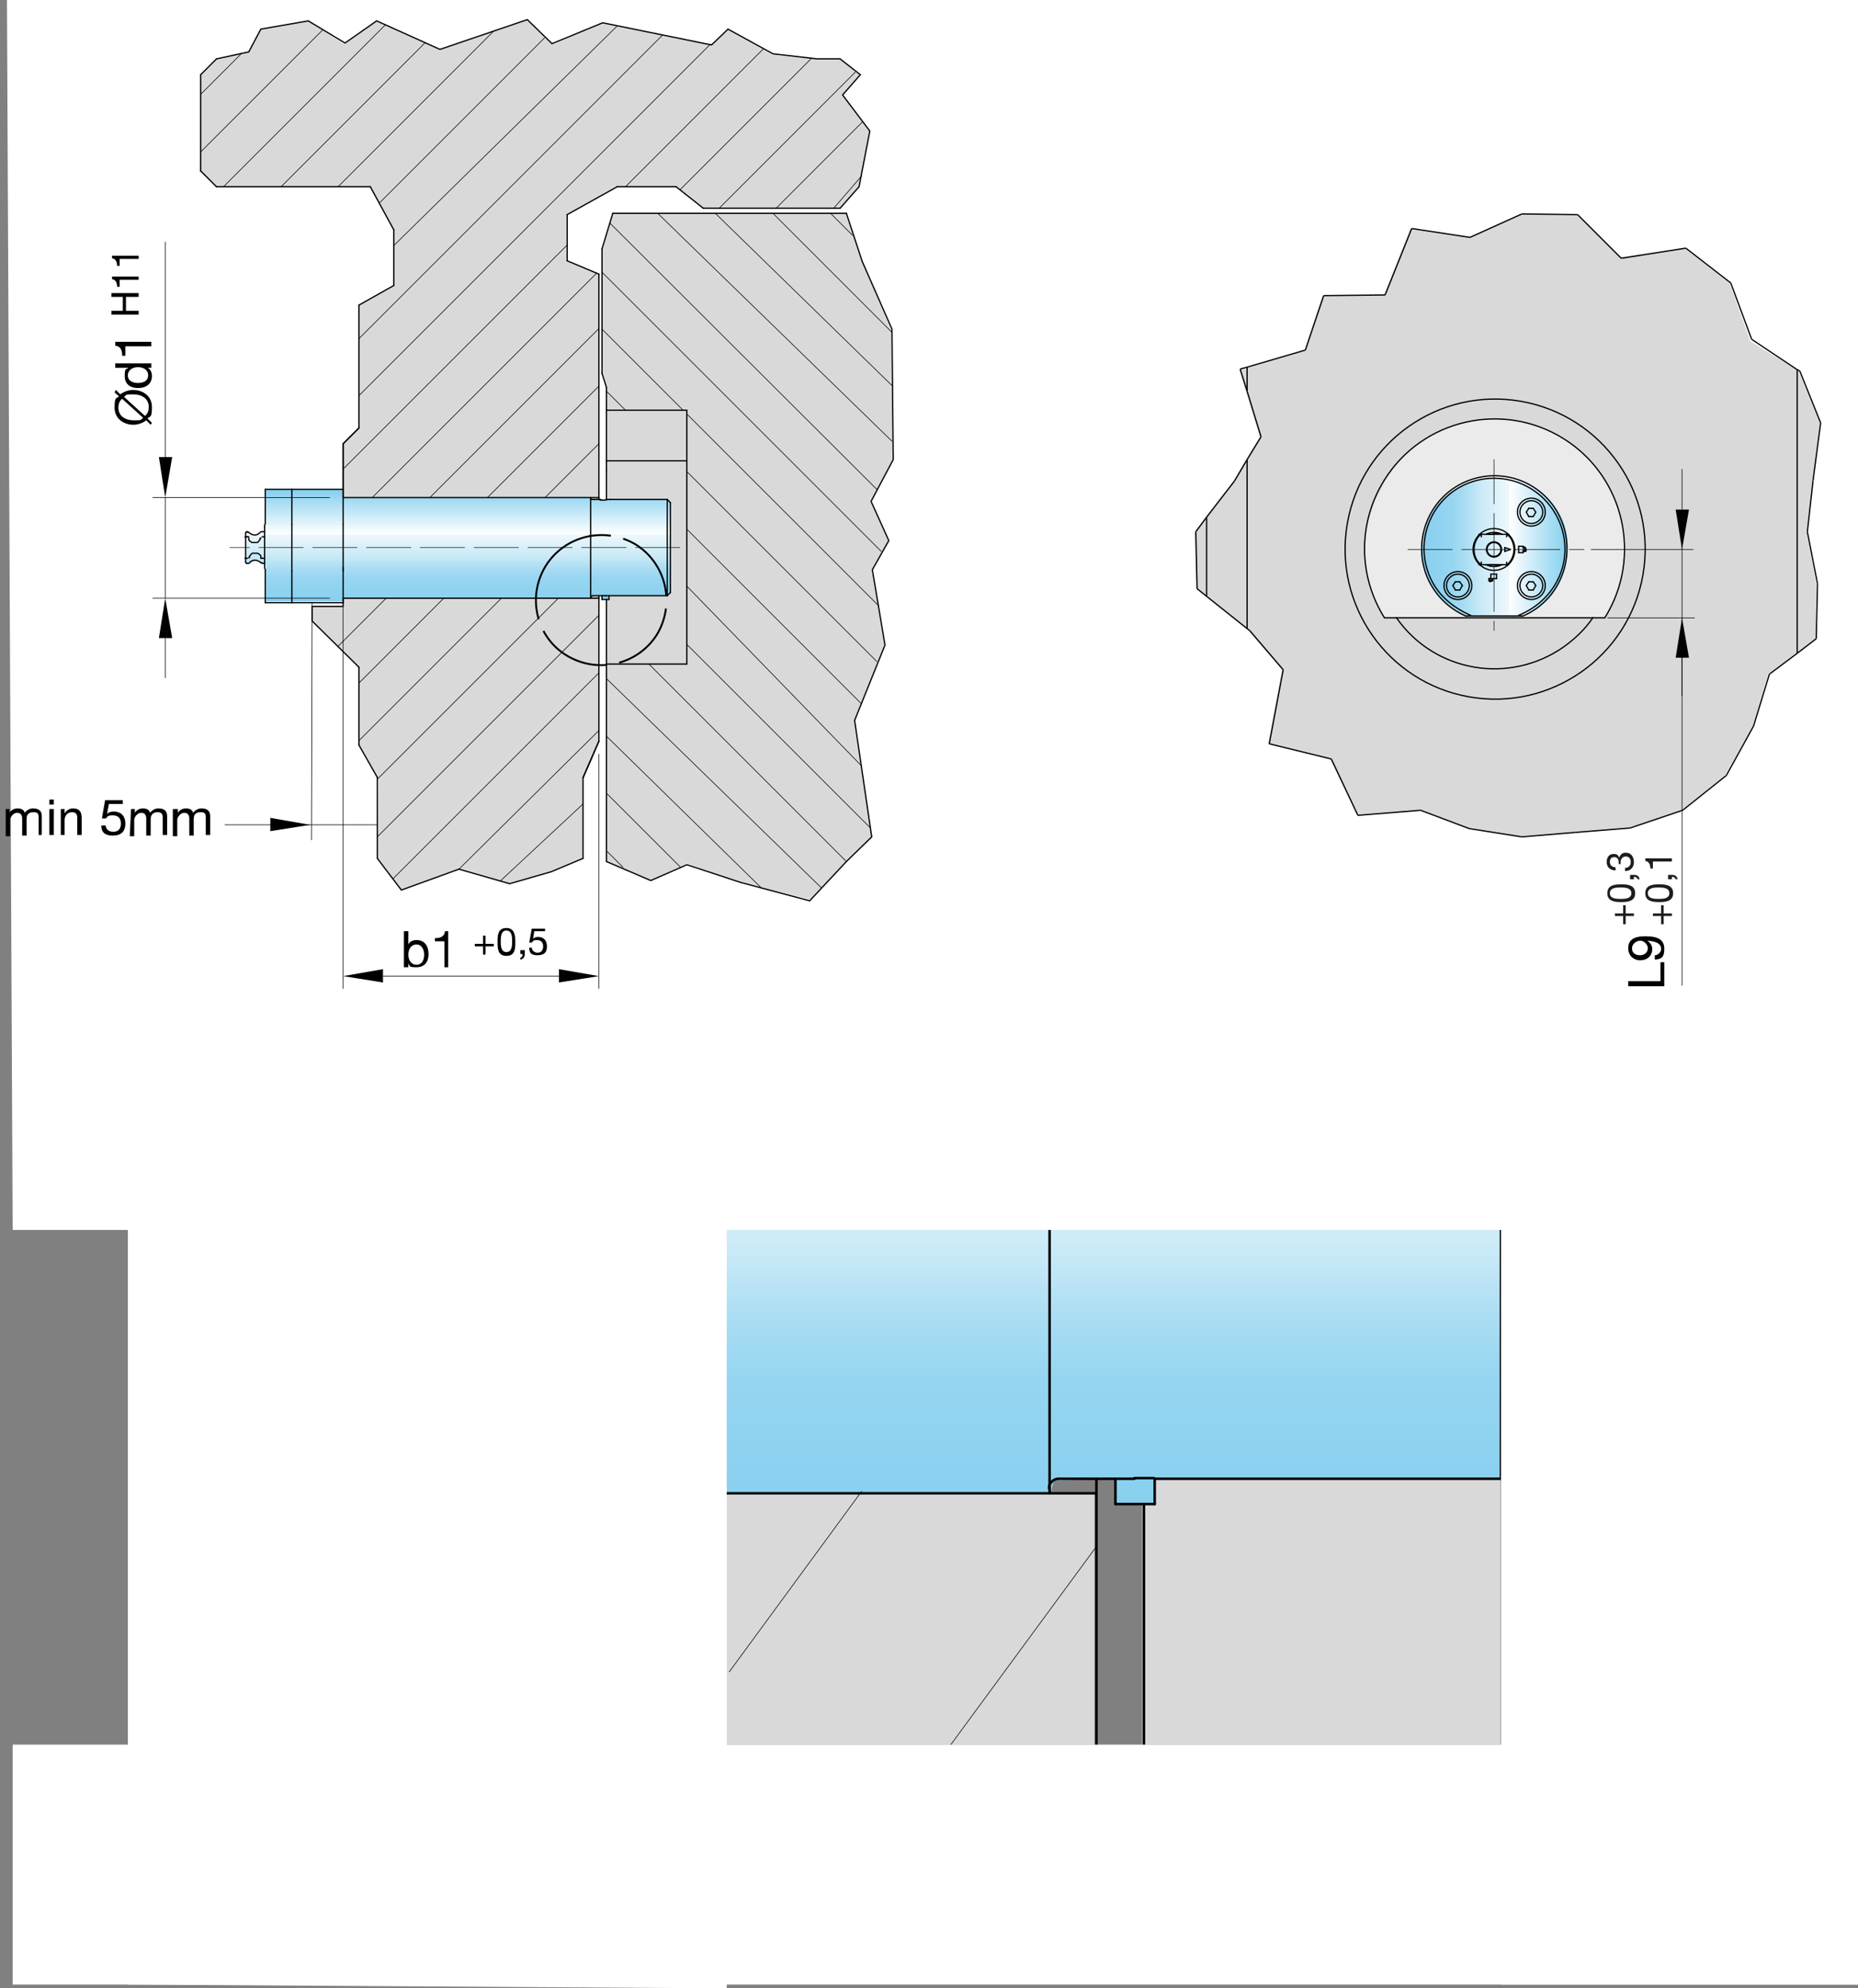 <?xml version="1.0" encoding="UTF-8"?>
<svg id="Ebene_1" data-name="Ebene 1" xmlns="http://www.w3.org/2000/svg" version="1.1" xmlns:xlink="http://www.w3.org/1999/xlink" viewBox="0 0 293.5 314.1">
  <rect x="0" y="0" width="293.5" height="314.1" fill="#808080" stroke="none"/>
  <defs>
    <style>
      .cls-1 {
        stroke-dasharray: 0 0 0 0 0 0 0 0 0 0 12 2;
        stroke-miterlimit: 3.9;
        stroke-width: .3px;
      }

      .cls-1, .cls-2, .cls-3, .cls-4, .cls-5, .cls-6, .cls-7, .cls-8, .cls-9 {
        fill: none;
      }

      .cls-1, .cls-2, .cls-4, .cls-5, .cls-6, .cls-7, .cls-8, .cls-9 {
        stroke: #000;
      }

      .cls-10 {
        fill: url(#Unbenannter_Verlauf-3);
      }

      .cls-10, .cls-11, .cls-12, .cls-13, .cls-14, .cls-15, .cls-16, .cls-17, .cls-18, .cls-19 {
        stroke-width: 0px;
      }

      .cls-11 {
        fill: #000;
      }

      .cls-2, .cls-4, .cls-9 {
        stroke-width: .2px;
      }

      .cls-2, .cls-7 {
        stroke-miterlimit: 10;
      }

      .cls-3 {
        stroke: #121212;
        stroke-dasharray: 0 0 0 0 0 0 0 0 0 0 7 1.5;
      }

      .cls-3, .cls-4, .cls-5, .cls-8 {
        stroke-linecap: round;
      }

      .cls-3, .cls-5 {
        stroke-linejoin: round;
      }

      .cls-3, .cls-5, .cls-6 {
        stroke-width: .1px;
      }

      .cls-4, .cls-6, .cls-8, .cls-9 {
        stroke-miterlimit: 3.9;
      }

      .cls-12 {
        fill: url(#Unbenannter_Verlauf_2);
      }

      .cls-13 {
        fill: #d9d9d9;
      }

      .cls-14 {
        fill: #ebebeb;
      }

      .cls-15 {
        fill: url(#Unbenannter_Verlauf);
      }

      .cls-16 {
        fill: #1d1d1b;
      }

      .cls-17 {
        fill: url(#Unbenannter_Verlauf_3);
      }

      .cls-7 {
        stroke-width: .1px;
      }

      .cls-8 {
        stroke-width: .4px;
      }

      .cls-18 {
        fill: #fff;
      }

      .cls-19 {
        fill: url(#Unbenannter_Verlauf-2);
      }
    </style>
    <linearGradient id="Unbenannter_Verlauf" data-name="Unbenannter Verlauf" x1="-148.8" y1="702.9" x2="-148.8" y2="702.9" gradientTransform="translate(0 -527.9)" gradientUnits="userSpaceOnUse">
      <stop offset="0" stop-color="#84cfef"/>
      <stop offset="0" stop-color="#88d0ef"/>
      <stop offset=".2" stop-color="#95d5f1"/>
      <stop offset=".3" stop-color="#aaddf3"/>
      <stop offset=".4" stop-color="#c8e9f7"/>
      <stop offset=".6" stop-color="#eef8fc"/>
      <stop offset=".6" stop-color="#fff"/>
      <stop offset="1" stop-color="#84cfef"/>
    </linearGradient>
    <linearGradient id="Unbenannter_Verlauf-2" data-name="Unbenannter Verlauf" x1="-154.9" y1="701.2" x2="-154.9" y2="701.2" xlink:href="#Unbenannter_Verlauf"/>
    <linearGradient id="Unbenannter_Verlauf-3" data-name="Unbenannter Verlauf" x1="129.9" y1="765.5" x2="129.9" y2="667.3" xlink:href="#Unbenannter_Verlauf"/>
    <linearGradient id="Unbenannter_Verlauf_2" data-name="Unbenannter Verlauf 2" x1="72.4" y1="623" x2="72.4" y2="605.2" gradientTransform="translate(0 -527.9)" gradientUnits="userSpaceOnUse">
      <stop offset="0" stop-color="#84cfef"/>
      <stop offset="0" stop-color="#88d0ef"/>
      <stop offset=".2" stop-color="#95d5f1"/>
      <stop offset=".3" stop-color="#aaddf3"/>
      <stop offset=".4" stop-color="#c8e9f7"/>
      <stop offset=".6" stop-color="#eef8fc"/>
      <stop offset=".6" stop-color="#fff"/>
      <stop offset="1" stop-color="#84cfef"/>
    </linearGradient>
    <linearGradient id="Unbenannter_Verlauf_3" data-name="Unbenannter Verlauf 3" x1="386.7" y1="459.6" x2="386.7" y2="436.6" gradientTransform="translate(684.2 -300.4) rotate(90)" gradientUnits="userSpaceOnUse">
      <stop offset="0" stop-color="#84cfef"/>
      <stop offset="0" stop-color="#88d0ef"/>
      <stop offset=".2" stop-color="#95d5f1"/>
      <stop offset=".3" stop-color="#aaddf3"/>
      <stop offset=".4" stop-color="#c8e9f7"/>
      <stop offset=".6" stop-color="#eef8fc"/>
      <stop offset=".6" stop-color="#fff"/>
      <stop offset="1" stop-color="#84cfef"/>
    </linearGradient>
  </defs>
  <rect class="cls-13" x="101.8" y="236" width="71.1" height="39.6"/>
  <rect class="cls-13" x="180.4" y="233.5" width="56.6" height="42.1"/>
  <g id="a">
    <path class="cls-15" d="M-148.8,175"/>
    <path class="cls-19" d="M-154.9,173.3"/>
    <path class="cls-10" d="M19.3,140.3l145.1-.9,2.9,2.5,69.8.2,3.5,3.4v85.1l-3.4,3h-54.9l.2,4h-6.2v-4.1c-.1,0-9.8.4-9.8.4l-.6,2h-51.1"/>
    <g id="d">
      <line class="cls-8" x1="254.9" y1="299" x2="180.7" y2="299"/>
    </g>
    <g id="f">
      <line class="cls-8" x1="180.7" y1="299" x2="180.7" y2="237.6"/>
    </g>
    <g id="h">
      <line class="cls-8" x1="173.2" y1="304.4" x2="173.2" y2="235.9"/>
    </g>
    <g id="i">
      <line class="cls-8" x1="173.2" y1="235.9" x2="52.6" y2="235.9"/>
    </g>
    <g id="j">
      <line class="cls-8" x1="173.2" y1="139.6" x2="173.2" y2="141.9"/>
    </g>
    <g id="k">
      <line class="cls-8" x1="173.2" y1="233.6" x2="173.2" y2="235.9"/>
    </g>
    <g id="l">
      <line class="cls-8" x1="165.8" y1="235.9" x2="165.8" y2="139.6"/>
    </g>
    <g id="m">
      <line class="cls-8" x1="167.2" y1="141.9" x2="174.9" y2="141.9"/>
    </g>
    <g id="n">
      <line class="cls-8" x1="183.8" y1="141.9" x2="237.1" y2="141.9"/>
    </g>
    <g id="o">
      <line class="cls-8" x1="167.2" y1="233.6" x2="176.1" y2="233.6"/>
    </g>
    <g id="p">
      <line class="cls-8" x1="182.4" y1="233.6" x2="237.1" y2="233.6"/>
    </g>
    <g id="q">
      <line class="cls-8" x1="237.1" y1="233.6" x2="237.1" y2="141.9"/>
    </g>
    <g id="r">
      <line class="cls-8" x1="239.9" y1="144.9" x2="239.9" y2="230.6"/>
    </g>
    <g id="s">
      <line class="cls-8" x1="239.9" y1="230.6" x2="237.1" y2="233.6"/>
    </g>
    <g id="t">
      <line class="cls-8" x1="239.9" y1="144.9" x2="237.1" y2="141.9"/>
    </g>
    <g id="u">
      <path class="cls-8" d="M179.2,142.1h-1.7c-.5,0-1.1-.1-1.4-.1s-.7-.1-1-.1h-.3"/>
    </g>
    <g id="v">
      <path class="cls-8" d="M183.8,141.9h-.3c-.2,0-.6.1-1,.1s-.9.1-1.4.1h-1.7"/>
    </g>
    <g id="w">
      <path class="cls-8" d="M179.2,233.5h3.1"/>
    </g>
    <g id="x">
      <path class="cls-8" d="M176.1,233.6h3.1"/>
    </g>
    <g id="y">
      <path class="cls-8" d="M167.2,233.6c-.8,0-1.5.7-1.5,1.5"/>
    </g>
    <g id="z">
      <path class="cls-8" d="M165.8,140.4c0,.8.7,1.5,1.5,1.5"/>
    </g>
    <g id="aa">
      <line class="cls-8" x1="176.2" y1="237.6" x2="182.4" y2="237.6"/>
    </g>
    <g id="ab">
      <line class="cls-8" x1="182.4" y1="233.6" x2="182.4" y2="237.6"/>
    </g>
    <g id="ac">
      <line class="cls-8" x1="176.2" y1="233.6" x2="176.2" y2="237.6"/>
    </g>
    <g id="ad">
      <path class="cls-5" d="M147.7,279l25.5-34.7"/>
    </g>
    <polygon class="cls-18" points="1.1 0 294.6 0 294.6 194.3 2 194.3 1.1 0"/>
    <rect class="cls-18" x="2" y="275.6" width="292.4" height="37.9"/>
    <rect class="cls-18" x="237.1" y="47.4" width="57.2" height="266.1"/>
    <polygon class="cls-18" points="20.2 91.6 114.8 91.6 114.8 314.1 20.2 313.5 20.2 91.6"/>
    <line class="cls-5" x1="115.2" y1="264.1" x2="136.1" y2="235.6"/>
  </g>
  <g id="af">
    <polygon class="cls-13" points="287.5 66.8 285.4 84 286.9 92.2 286.8 100.9 279.3 106.5 276.9 114.7 272.5 122.5 265.6 128 257.3 130.8 240.2 132.2 232 130.9 224.6 128 214.4 128.8 210.1 119.9 200.3 117.5 202.5 105.8 196.9 99.3 189 93 188.7 84 194.8 76 199 69 195.8 58.5 206.1 55.3 208.9 46.7 218.6 46.6 222.8 36.1 232 37.5 240.2 33.8 249.1 33.9 255.9 40.6 266.1 39.2 273.2 44.7 276.5 53.9 284.1 58.6 287.5 66.8"/>
    <path class="cls-14" d="M253.5,97.6h-34.8s-3.1-4.3-3.1-11,5.5-20.4,20.5-20.4,20.9,13.6,20.7,20.8c-.4,6.5-3.3,10.6-3.3,10.6h0Z"/>
    <polygon class="cls-13" points="59.6 135.6 63.4 140.6 72.5 137.3 80.5 139.6 87.4 137.6 92.1 135.6 92.1 122.8 94.6 117.1 94.6 43.3 89.6 41.2 89.6 33.9 97.5 29.5 106.8 29.5 111.1 32.9 132.7 32.9 135.7 29.5 137.4 20.7 133.1 15 135.7 11.8 132.7 9.3 128.9 9.3 121.9 8.6 115 4.6 112.4 7.1 95.2 3.6 87.4 7 83.2 3.1 69.5 7.8 59.5 3.4 54.4 7 48.7 3.3 41.2 4.6 39.2 8.2 34.2 9.3 31.7 11.8 31.5 27 34.2 29.6 58.4 29.5 62.2 36.5 62.2 45.1 56.7 48.2 56.7 67.6 54.2 70.1 54.2 95.8 49.3 95.8 49.3 98.1 56.7 105.4 56.7 117.6 59.8 123.1 59.6 135.6"/>
    <polygon class="cls-13" points="95.8 136.1 102.8 139.1 108.5 136.4 116.3 139.2 128 142.1 133.7 136.1 137.8 132.3 135 113.9 139.8 101.9 137.8 90 140.4 85.4 137.6 79.2 141.1 72.6 140.8 52.2 136.3 41.5 133.7 33.7 96.8 33.7 95.1 39.3 95.1 59 95.8 61.3 95.9 78.9 95.8 136.1"/>
    <path class="cls-12" d="M41.9,77.3h12.2v1.4l38.9-.2.5.4h11.9l.6.6v14.1l-.6.5h-9.3v.6h-1.1v-.7h-1.6v.4h-39.2v.6h-12.2c0,0,0-4.8,0-4.8v-.4c0,0,0-.7,0-.7h-.5c0-.1-.9-.6-1-.6s-1.1.6-1.1.6h-.5c0,0,0-4.9,0-4.9l.4-.2.7.5h.9c0,0,.7-.4.7-.4h.4v-1.3c0,0,0-5.5,0-5.5h0Z"/>
    <path class="cls-17" d="M240.6,97.3h-9.1s-7.3-3-6.8-11.1,7.4-10.7,11.5-10.9,12,3.4,11.4,11.8c-.6,8.5-6.9,10.2-7,10.2h0Z"/>
  </g>
  <g id="ai">
    <g id="aj">
      <line class="cls-4" x1="96.8" y1="33.7" x2="95.1" y2="39.3"/>
    </g>
    <g id="ak">
      <line class="cls-4" x1="95.1" y1="39.3" x2="95.1" y2="59"/>
    </g>
    <g id="al">
      <line class="cls-4" x1="95.1" y1="59" x2="95.8" y2="61.2"/>
    </g>
    <g id="am">
      <line class="cls-4" x1="95.8" y1="61.2" x2="95.8" y2="64.8"/>
    </g>
    <g id="an">
      <line class="cls-4" x1="95.8" y1="64.8" x2="108.5" y2="64.8"/>
    </g>
    <g id="ao">
      <line class="cls-4" x1="108.5" y1="64.8" x2="108.5" y2="104.9"/>
    </g>
    <g id="ap">
      <line class="cls-4" x1="108.5" y1="104.9" x2="95.8" y2="104.9"/>
    </g>
    <g id="aq">
      <line class="cls-4" x1="95.8" y1="104.9" x2="95.8" y2="136.1"/>
    </g>
    <g id="ar">
      <polyline class="cls-4" points="95.8 136.1 102.8 139.1 108.5 136.6 117 139.4 127.9 142.3 133.7 136.1"/>
    </g>
    <g id="as">
      <polyline class="cls-4" points="133.7 136.1 137.7 132.2 135 113.8 139.8 101.9 137.8 90 140.4 85.4 137.6 79.2 141.1 72.6 140.9 52 136.2 41.3 133.7 33.7"/>
    </g>
    <g id="at">
      <line class="cls-4" x1="133.7" y1="33.7" x2="96.8" y2="33.7"/>
    </g>
    <g id="au">
      <line class="cls-4" x1="95.8" y1="104.9" x2="95.8" y2="94.7"/>
    </g>
    <g id="av">
      <line class="cls-4" x1="95.8" y1="72.8" x2="95.8" y2="64.8"/>
    </g>
    <g id="aw">
      <line class="cls-4" x1="95.8" y1="72.8" x2="108.5" y2="72.8"/>
    </g>
    <g id="ax">
      <line class="cls-4" x1="95.8" y1="72.8" x2="95.8" y2="73"/>
    </g>
    <g id="ay">
      <line class="cls-4" x1="95.8" y1="74.3" x2="95.8" y2="73"/>
    </g>
    <g id="az">
      <line class="cls-4" x1="95.8" y1="79" x2="95.8" y2="74.3"/>
    </g>
    <g id="ba">
      <line class="cls-4" x1="31.7" y1="27" x2="34.2" y2="29.5"/>
    </g>
    <g id="bb">
      <line class="cls-4" x1="34.2" y1="29.5" x2="58.5" y2="29.5"/>
    </g>
    <g id="bc">
      <line class="cls-4" x1="58.5" y1="29.5" x2="62.2" y2="36.3"/>
    </g>
    <g id="bd">
      <line class="cls-4" x1="62.2" y1="36.3" x2="62.2" y2="45.1"/>
    </g>
    <g id="be">
      <line class="cls-4" x1="62.2" y1="45.1" x2="56.7" y2="48.2"/>
    </g>
    <g id="bf">
      <line class="cls-4" x1="56.7" y1="48.2" x2="56.7" y2="67.6"/>
    </g>
    <g id="bg">
      <line class="cls-4" x1="56.7" y1="67.6" x2="54.2" y2="70.1"/>
    </g>
    <g id="bh">
      <line class="cls-4" x1="54.2" y1="70.1" x2="54.2" y2="77.3"/>
    </g>
    <g id="bi">
      <line class="cls-4" x1="54.2" y1="78.6" x2="94.6" y2="78.6"/>
    </g>
    <g id="bj">
      <line class="cls-4" x1="94.6" y1="78.6" x2="94.6" y2="43.3"/>
    </g>
    <g id="bk">
      <line class="cls-4" x1="94.6" y1="43.3" x2="89.6" y2="41.2"/>
    </g>
    <g id="bl">
      <line class="cls-4" x1="89.6" y1="41.2" x2="89.6" y2="33.9"/>
    </g>
    <g id="bm">
      <line class="cls-4" x1="89.6" y1="33.9" x2="97.5" y2="29.5"/>
    </g>
    <g id="bn">
      <line class="cls-4" x1="97.5" y1="29.5" x2="106.8" y2="29.5"/>
    </g>
    <g id="bo">
      <line class="cls-4" x1="106.8" y1="29.5" x2="111.1" y2="32.9"/>
    </g>
    <g id="bp">
      <line class="cls-4" x1="111.1" y1="32.9" x2="132.7" y2="32.9"/>
    </g>
    <g id="bq">
      <polyline class="cls-4" points="132.7 32.9 135.7 29.5 137.4 20.7 133.1 15 135.9 11.8 132.7 9.3"/>
    </g>
    <g id="br">
      <polyline class="cls-4" points="132.7 9.3 129.1 9.3 122.1 8.5 115 4.6 112.4 7.1 95.2 3.6 87.2 6.9 83.3 3.1 69.5 7.8 59.5 3.3 54.5 6.8 48.7 3.3 41.2 4.6 39.3 8.2 34.2 9.3"/>
    </g>
    <g id="bs">
      <line class="cls-4" x1="34.2" y1="9.3" x2="31.7" y2="11.8"/>
    </g>
    <g id="bt">
      <line class="cls-4" x1="31.7" y1="11.8" x2="31.7" y2="27"/>
    </g>
    <g id="bu">
      <line class="cls-4" x1="49.3" y1="98.1" x2="56.7" y2="105.4"/>
    </g>
    <g id="bv">
      <line class="cls-4" x1="56.7" y1="105.4" x2="56.7" y2="117.7"/>
    </g>
    <g id="bw">
      <line class="cls-4" x1="56.7" y1="117.7" x2="59.6" y2="122.8"/>
    </g>
    <g id="bx">
      <line class="cls-4" x1="59.6" y1="122.8" x2="59.6" y2="135.6"/>
    </g>
    <g id="by">
      <polyline class="cls-4" points="59.6 135.6 63.4 140.6 72.5 137.3 80.5 139.6 87.1 137.7 92.1 135.6"/>
    </g>
    <g id="bz">
      <line class="cls-4" x1="92.1" y1="135.6" x2="92.1" y2="122.8"/>
    </g>
    <g id="ca">
      <line class="cls-4" x1="92.1" y1="122.8" x2="94.6" y2="117.1"/>
    </g>
    <g id="cb">
      <line class="cls-4" x1="94.6" y1="117.1" x2="94.6" y2="94.5"/>
    </g>
    <g id="cc">
      <line class="cls-4" x1="94.6" y1="94.5" x2="54.2" y2="94.5"/>
    </g>
    <g id="cd">
      <line class="cls-4" x1="94.6" y1="78.6" x2="94.6" y2="78.9"/>
    </g>
    <g id="ce">
      <line class="cls-4" x1="94.6" y1="94.1" x2="94.6" y2="94.5"/>
    </g>
    <g id="cf">
      <line class="cls-4" x1="46.1" y1="90.2" x2="46.1" y2="82.8"/>
    </g>
    <g id="cg">
      <line class="cls-4" x1="54.2" y1="82.8" x2="54.2" y2="90.2"/>
    </g>
    <g id="ch">
      <line class="cls-4" x1="54.2" y1="95.2" x2="54.2" y2="89.6"/>
    </g>
    <g id="ci">
      <line class="cls-4" x1="54.2" y1="82.8" x2="54.2" y2="77.3"/>
    </g>
    <g id="cj">
      <line class="cls-4" x1="93.3" y1="94.5" x2="93.3" y2="78.6"/>
    </g>
    <g id="ck">
      <line class="cls-4" x1="46.1" y1="95.2" x2="46.1" y2="90.2"/>
    </g>
    <g id="cl">
      <line class="cls-4" x1="46.1" y1="82.8" x2="46.1" y2="77.3"/>
    </g>
    <g id="cm">
      <line class="cls-4" x1="93.6" y1="78.9" x2="94.9" y2="78.9"/>
    </g>
    <g id="cn">
      <line class="cls-4" x1="96.4" y1="78.9" x2="105.4" y2="78.9"/>
    </g>
    <g id="co">
      <line class="cls-4" x1="93.6" y1="94.1" x2="95.1" y2="94.1"/>
    </g>
    <g id="cp">
      <line class="cls-4" x1="96.2" y1="94.1" x2="105.4" y2="94.1"/>
    </g>
    <g id="cq">
      <line class="cls-4" x1="46.1" y1="77.3" x2="54.2" y2="77.3"/>
    </g>
    <g id="cr">
      <line class="cls-4" x1="46.1" y1="95.2" x2="54.2" y2="95.2"/>
    </g>
    <g id="cs">
      <line class="cls-4" x1="105.4" y1="94.1" x2="105.4" y2="78.9"/>
    </g>
    <g id="ct">
      <line class="cls-4" x1="105.9" y1="79.4" x2="105.9" y2="93.6"/>
    </g>
    <g id="cu">
      <line class="cls-4" x1="105.9" y1="93.6" x2="105.4" y2="94.1"/>
    </g>
    <g id="cv">
      <line class="cls-4" x1="105.9" y1="79.4" x2="105.4" y2="78.9"/>
    </g>
    <g id="cw">
      <path class="cls-4" d="M95.6,79h-.8"/>
    </g>
    <g id="cx">
      <path class="cls-4" d="M96.4,78.9h-.7"/>
    </g>
    <g id="cy">
      <path class="cls-4" d="M95.6,94.1h.5"/>
    </g>
    <g id="cz">
      <path class="cls-4" d="M95.1,94.1h.6"/>
    </g>
    <g id="da">
      <path class="cls-4" d="M93.6,94.1c0,0-.2,0-.2.2"/>
    </g>
    <g id="db">
      <path class="cls-4" d="M93.3,78.7c0,0,0,.2.2.2"/>
    </g>
    <g id="dc">
      <path class="cls-4" d="M41.9,90.2c0,0,0-.2,0-.3"/>
    </g>
    <g id="dd">
      <path class="cls-4" d="M41.8,83.2c0,0,0-.2,0-.3"/>
    </g>
    <g id="de">
      <line class="cls-4" x1="41.8" y1="89.8" x2="41.8" y2="83.2"/>
    </g>
    <g id="df">
      <line class="cls-4" x1="41.9" y1="77.3" x2="46.1" y2="77.3"/>
    </g>
    <g id="dg">
      <line class="cls-4" x1="41.9" y1="95.2" x2="46.1" y2="95.2"/>
    </g>
    <g id="dh">
      <line class="cls-4" x1="41.9" y1="77.3" x2="41.9" y2="82.8"/>
    </g>
    <g id="di">
      <line class="cls-4" x1="41.9" y1="90.2" x2="41.9" y2="95.2"/>
    </g>
    <g id="dj">
      <line class="cls-4" x1="41.4" y1="84.8" x2="41.8" y2="84.8"/>
    </g>
    <g id="dk">
      <path class="cls-4" d="M39.3,85c0,0,0,0,0,.2,0,.2.3.4.5.5,0,0,0,0,.2,0h.4c0,0,0,0,.2,0,.2,0,.3-.3.5-.5,0,0,0,0,0-.2"/>
    </g>
    <g id="dl">
      <line class="cls-4" x1="39" y1="84.8" x2="39.1" y2="84.8"/>
    </g>
    <g id="dm">
      <line class="cls-4" x1="39.1" y1="88.2" x2="39" y2="88.2"/>
    </g>
    <g id="dn">
      <path class="cls-4" d="M41.2,88.1c0,0,0,0,0-.2,0-.2-.3-.4-.5-.5,0,0,0,0-.2,0h-.4c0,0,0,0-.2,0-.2,0-.3.3-.5.5,0,0,0,0,0,.2"/>
    </g>
    <g id="do">
      <line class="cls-4" x1="41.8" y1="88.2" x2="41.4" y2="88.2"/>
    </g>
    <g id="dp">
      <path class="cls-4" d="M41.2,85s0,0,0,0c0,0,0,0,0,0h0"/>
    </g>
    <g id="dq">
      <path class="cls-4" d="M39.1,84.8s.1,0,0,0c0,0,0,0,.2,0h0"/>
    </g>
    <g id="dr">
      <path class="cls-4" d="M39.3,88.1h0c0,0,0,0,0,0h0"/>
    </g>
    <g id="ds">
      <path class="cls-4" d="M41.4,88.2s-.1,0,0,0c0,0,0,0-.2,0h0"/>
    </g>
    <g id="dt">
      <path class="cls-4" d="M41.4,84q0,0-.2,0"/>
    </g>
    <g id="du">
      <path class="cls-4" d="M39.3,84.1c0,0,0,0-.2,0"/>
    </g>
    <g id="dv">
      <path class="cls-4" d="M39.1,89q0,0,.2,0"/>
    </g>
    <g id="dw">
      <path class="cls-4" d="M41.2,88.9c0,0,0,0,.2,0"/>
    </g>
    <g id="dx">
      <line class="cls-4" x1="38.8" y1="84.9" x2="38.8" y2="84.2"/>
    </g>
    <g id="dy">
      <line class="cls-4" x1="38.8" y1="88.8" x2="38.8" y2="88.1"/>
    </g>
    <g id="dz">
      <line class="cls-4" x1="38.8" y1="84.9" x2="38.8" y2="88.1"/>
    </g>
    <g id="ea">
      <path class="cls-4" d="M39,84.8s0,0,0,0h-.3"/>
    </g>
    <g id="eb">
      <path class="cls-4" d="M39,88.2s0,0,0,0h-.3"/>
    </g>
    <g id="ec">
      <path class="cls-4" d="M39,84c0,0-.2,0-.2.2"/>
    </g>
    <g id="ed">
      <path class="cls-4" d="M38.8,88.8c0,0,0,.2.2.2"/>
    </g>
    <g id="ee">
      <line class="cls-4" x1="41.4" y1="84" x2="41.8" y2="84"/>
    </g>
    <g id="ef">
      <line class="cls-4" x1="39" y1="84" x2="39.1" y2="84"/>
    </g>
    <g id="eg">
      <path class="cls-4" d="M41.2,88.9c-.5-.5-1.3-.6-1.8,0h0"/>
    </g>
    <g id="eh">
      <line class="cls-4" x1="41.4" y1="89" x2="41.8" y2="89"/>
    </g>
    <g id="ei">
      <line class="cls-4" x1="39" y1="89" x2="39.1" y2="89"/>
    </g>
    <g id="ej">
      <path class="cls-4" d="M39.3,84.1c.5.5,1.3.6,1.8,0h0"/>
    </g>
    <g id="ek">
      <line class="cls-4" x1="95.1" y1="94.7" x2="96.2" y2="94.7"/>
    </g>
    <g id="el">
      <line class="cls-4" x1="96.2" y1="94.1" x2="96.2" y2="94.7"/>
    </g>
    <g id="em">
      <line class="cls-4" x1="95.1" y1="94.1" x2="95.1" y2="94.7"/>
    </g>
    <g id="en">
      <circle class="cls-4" cx="236.1" cy="86.7" r="23.7" transform="translate(109.8 304.2) rotate(-80)"/>
    </g>
    <g id="eo">
      <path class="cls-4" d="M253.5,97.6h-1.9"/>
    </g>
    <g id="ep">
      <path class="cls-4" d="M220.6,97.6c6,8.6,17.8,10.6,26.4,4.6,1.8-1.3,3.4-2.8,4.6-4.6"/>
    </g>
    <g id="eq">
      <path class="cls-4" d="M220.6,97.6h-1.9"/>
    </g>
    <g id="er">
      <path class="cls-4" d="M253.5,97.6c6-9.6,3.1-22.3-6.5-28.3s-22.3-3.1-28.3,6.5c-4.2,6.7-4.2,15.1,0,21.8"/>
    </g>
    <g id="es">
      <line class="cls-9" x1="197" y1="61.8" x2="197" y2="58"/>
    </g>
    <g id="et">
      <line class="cls-9" x1="197" y1="99.3" x2="197" y2="72.6"/>
    </g>
    <g id="eu">
      <line class="cls-9" x1="283.9" y1="58.4" x2="283.9" y2="103.2"/>
    </g>
    <g id="ev">
      <line class="cls-9" x1="190.6" y1="81.7" x2="190.6" y2="94.2"/>
    </g>
    <g id="ew">
      <line class="cls-4" x1="251.6" y1="97.6" x2="220.6" y2="97.6"/>
    </g>
    <g id="ex">
      <path class="cls-4" d="M234.7,89.2c.8.4,1.8.4,2.6,0"/>
    </g>
    <g id="ey">
      <path class="cls-4" d="M237.3,84.4c-.8-.4-1.8-.4-2.6,0"/>
    </g>
    <g id="ez">
      <circle class="cls-4" cx="236" cy="86.8" r="3.3"/>
    </g>
    <g id="fa">
      <line class="cls-4" x1="235.2" y1="91.7" x2="235.2" y2="91.4"/>
    </g>
    <g id="fb">
      <line class="cls-4" x1="235.2" y1="91.4" x2="235.3" y2="91.4"/>
    </g>
    <g id="fc">
      <line class="cls-4" x1="235.3" y1="91.4" x2="235.3" y2="91.6"/>
    </g>
    <g id="fd">
      <path class="cls-4" d="M235.3,91.6s0,0,0,0"/>
    </g>
    <g id="fe">
      <line class="cls-4" x1="235.4" y1="91.7" x2="235.6" y2="91.7"/>
    </g>
    <g id="ff">
      <path class="cls-4" d="M235.6,91.7s0,0,0,0"/>
    </g>
    <g id="fg">
      <line class="cls-4" x1="235.6" y1="91.6" x2="235.6" y2="91.4"/>
    </g>
    <g id="fh">
      <line class="cls-4" x1="235.6" y1="91.4" x2="235.5" y2="91.4"/>
    </g>
    <g id="fi">
      <line class="cls-4" x1="235.5" y1="91.4" x2="235.5" y2="90.7"/>
    </g>
    <g id="fj">
      <line class="cls-4" x1="235.5" y1="90.7" x2="236.4" y2="90.7"/>
    </g>
    <g id="fk">
      <line class="cls-4" x1="236.4" y1="90.7" x2="236.4" y2="91.4"/>
    </g>
    <g id="fl">
      <line class="cls-4" x1="236.4" y1="91.4" x2="235.8" y2="91.4"/>
    </g>
    <g id="fm">
      <line class="cls-4" x1="235.8" y1="91.4" x2="235.8" y2="91.7"/>
    </g>
    <g id="fn">
      <path class="cls-4" d="M235.6,91.8c.1,0,.2,0,.2-.2"/>
    </g>
    <g id="fo">
      <line class="cls-4" x1="235.6" y1="91.8" x2="235.3" y2="91.8"/>
    </g>
    <g id="fp">
      <path class="cls-4" d="M235.2,91.7c0,0,.1.2.2.2"/>
    </g>
    <g id="fq">
      <line class="cls-4" x1="241" y1="86.6" x2="241" y2="86.9"/>
    </g>
    <g id="fr">
      <path class="cls-4" d="M241,86.6c0,0-.1-.2-.2-.2"/>
    </g>
    <g id="fs">
      <line class="cls-4" x1="240.6" y1="86.5" x2="240.9" y2="86.5"/>
    </g>
    <g id="ft">
      <line class="cls-4" x1="240.6" y1="86.3" x2="240.6" y2="86.5"/>
    </g>
    <g id="fu">
      <line class="cls-4" x1="239.9" y1="86.3" x2="240.6" y2="86.3"/>
    </g>
    <g id="fv">
      <line class="cls-4" x1="240.9" y1="86.9" x2="240.9" y2="86.7"/>
    </g>
    <g id="fw">
      <path class="cls-4" d="M240.9,86.7s0,0,0,0"/>
    </g>
    <g id="fx">
      <line class="cls-4" x1="240.8" y1="86.6" x2="240.6" y2="86.6"/>
    </g>
    <g id="fy">
      <line class="cls-4" x1="239.9" y1="87.3" x2="239.9" y2="86.3"/>
    </g>
    <g id="fz">
      <line class="cls-4" x1="240.6" y1="87.3" x2="239.9" y2="87.3"/>
    </g>
    <g id="ga">
      <line class="cls-4" x1="240.6" y1="87.1" x2="240.6" y2="87.3"/>
    </g>
    <g id="gb">
      <line class="cls-4" x1="240.9" y1="87.1" x2="240.6" y2="87.1"/>
    </g>
    <g id="gc">
      <path class="cls-4" d="M240.9,87.1c.1,0,.2,0,.2-.2"/>
    </g>
    <g id="gd">
      <path class="cls-4" d="M240.8,86.9s0,0,0,0"/>
    </g>
    <g id="ge">
      <line class="cls-4" x1="240.6" y1="86.9" x2="240.8" y2="86.9"/>
    </g>
    <g id="gf">
      <path class="cls-4" d="M231.5,97.3h.4"/>
    </g>
    <g id="gg">
      <path class="cls-4" d="M240.2,97.3h.4"/>
    </g>
    <g id="gh">
      <line class="cls-4" x1="231.9" y1="97.3" x2="240.2" y2="97.3"/>
    </g>
    <g id="gi">
      <path class="cls-4" d="M240.6,97.3c5.8-2.5,8.5-9.3,6-15.2s-9.3-8.5-15.1-6-8.5,9.3-6,15.2c1.2,2.7,3.3,4.8,6,6"/>
    </g>
    <g id="gj">
      <path class="cls-4" d="M239.9,97.2c6.1-2.5,8.8-8.9,6.5-14.6s-8.7-8.5-14.4-6.3-8.5,8.7-6.3,14.4c1.1,2.9,3.4,5.1,6.6,6.5"/>
    </g>
    <g id="gk">
      <circle class="cls-4" cx="241.9" cy="80.9" r="2.2"/>
    </g>
    <g id="gl">
      <circle class="cls-4" cx="230.3" cy="92.5" r="2.2"/>
    </g>
    <g id="gm">
      <circle class="cls-4" cx="241.9" cy="92.5" r="2.2"/>
    </g>
    <g id="gn">
      <line class="cls-4" x1="238.6" y1="86.8" x2="237.7" y2="87.1"/>
    </g>
    <g id="go">
      <line class="cls-4" x1="237.7" y1="87.1" x2="237.7" y2="86.5"/>
    </g>
    <g id="gp">
      <line class="cls-4" x1="237.7" y1="86.5" x2="238.6" y2="86.8"/>
    </g>
    <g id="gq">
      <line class="cls-4" x1="233.9" y1="84.4" x2="233.6" y2="84.4"/>
    </g>
    <g id="gr">
      <line class="cls-4" x1="238.3" y1="84.4" x2="238.1" y2="84.4"/>
    </g>
    <g id="gs">
      <line class="cls-4" x1="233.6" y1="89.2" x2="233.9" y2="89.2"/>
    </g>
    <g id="gt">
      <line class="cls-4" x1="238.1" y1="89.2" x2="238.3" y2="89.2"/>
    </g>
    <g id="gu">
      <line class="cls-4" x1="238.1" y1="84.4" x2="233.9" y2="84.4"/>
    </g>
    <g id="gv">
      <line class="cls-4" x1="233.9" y1="89.2" x2="238.1" y2="89.2"/>
    </g>
    <g id="gw">
      <path class="cls-4" d="M238.1,89.2c1.3-1.2,1.4-3.2.3-4.5-.1,0-.2-.2-.3-.3"/>
    </g>
    <g id="gx">
      <path class="cls-4" d="M238.1,84.4h0q0,0,0,0t-.1.2h0v.2h0"/>
    </g>
    <g id="gy">
      <path class="cls-4" d="M238.1,89.2h0q0,0,0,0t-.1-.2h0v-.2h0"/>
    </g>
    <g id="gz">
      <path class="cls-4" d="M233.9,84.4h0q0,0,0,0t.1.2h0v.2h0"/>
    </g>
    <g id="ha">
      <path class="cls-4" d="M233.9,84.4c-1.3,1.2-1.4,3.2-.3,4.5.1,0,.2.2.3.3"/>
    </g>
    <g id="hb">
      <path class="cls-4" d="M233.9,89.2h0q0,0,0,0t.1-.2h0v-.2h0"/>
    </g>
    <g id="hc">
      <circle class="cls-4" cx="236" cy="86.8" r="1.1"/>
    </g>
    <g id="hd">
      <circle class="cls-4" cx="236" cy="86.8" r="1.2"/>
    </g>
    <g id="he">
      <line class="cls-4" x1="235.9" y1="84.4" x2="235.9" y2="84.3"/>
    </g>
    <g id="hf">
      <path class="cls-4" d="M235.9,84.3h.5c.1,0,.2,0,.3,0"/>
    </g>
    <g id="hg">
      <path class="cls-4" d="M236.7,89.2c-.2,0-.4,0-.7,0s-.6,0-.8,0"/>
    </g>
    <g id="hh">
      <path class="cls-4" d="M235.9,84.3c.3,0,.6,0,.9,0"/>
    </g>
    <g id="hi">
      <path class="cls-4" d="M236.8,89.2c-.3,0-.6.2-.9,0-.3,0-.5,0-.8,0"/>
    </g>
    <g id="hj">
      <path class="cls-4" d="M235.1,84.4c.2,0,.5,0,.7,0"/>
    </g>
    <g id="hk">
      <line class="cls-4" x1="235.9" y1="84.3" x2="235.9" y2="84.3"/>
    </g>
    <g id="hl">
      <line class="cls-4" x1="230.6" y1="93.2" x2="229.9" y2="93.2"/>
    </g>
    <g id="hm">
      <line class="cls-4" x1="229.9" y1="93.2" x2="229.5" y2="92.5"/>
    </g>
    <g id="hn">
      <line class="cls-4" x1="229.5" y1="92.5" x2="229.9" y2="91.9"/>
    </g>
    <g id="ho">
      <line class="cls-4" x1="229.9" y1="91.9" x2="230.6" y2="91.9"/>
    </g>
    <g id="hp">
      <line class="cls-4" x1="231" y1="92.5" x2="230.6" y2="93.2"/>
    </g>
    <g id="hq">
      <line class="cls-4" x1="230.6" y1="91.9" x2="231" y2="92.5"/>
    </g>
    <g id="hr">
      <circle class="cls-4" cx="230.3" cy="92.5" r="1.8"/>
    </g>
    <g id="hs">
      <line class="cls-4" x1="242.2" y1="93.2" x2="241.5" y2="93.2"/>
    </g>
    <g id="ht">
      <line class="cls-4" x1="241.5" y1="93.2" x2="241.1" y2="92.5"/>
    </g>
    <g id="hu">
      <line class="cls-4" x1="241.1" y1="92.5" x2="241.5" y2="91.9"/>
    </g>
    <g id="hv">
      <line class="cls-4" x1="241.5" y1="91.9" x2="242.2" y2="91.9"/>
    </g>
    <g id="hw">
      <line class="cls-4" x1="242.6" y1="92.5" x2="242.2" y2="93.2"/>
    </g>
    <g id="hx">
      <line class="cls-4" x1="242.2" y1="91.9" x2="242.6" y2="92.5"/>
    </g>
    <g id="hy">
      <circle class="cls-4" cx="241.9" cy="92.5" r="1.8"/>
    </g>
    <g id="hz">
      <line class="cls-4" x1="242.2" y1="81.6" x2="241.5" y2="81.6"/>
    </g>
    <g id="ia">
      <line class="cls-4" x1="241.5" y1="81.6" x2="241.1" y2="80.9"/>
    </g>
    <g id="ib">
      <line class="cls-4" x1="241.1" y1="80.9" x2="241.5" y2="80.3"/>
    </g>
    <g id="ic">
      <line class="cls-4" x1="241.5" y1="80.3" x2="242.2" y2="80.3"/>
    </g>
    <g id="id">
      <line class="cls-4" x1="242.6" y1="80.9" x2="242.2" y2="81.6"/>
    </g>
    <g id="ie">
      <line class="cls-4" x1="242.2" y1="80.3" x2="242.6" y2="80.9"/>
    </g>
    <g id="if">
      <circle class="cls-4" cx="241.9" cy="80.9" r="1.8"/>
    </g>
  </g>
  <g id="ig">
    <g id="ih">
      <path class="cls-2" d="M94.6,117.1l-2.5,5.8M54.2,95.7v-1.3M54.2,78.6v-8.5l2.5-2.5"/>
      <path class="cls-5" d="M31.7,14.9l6.5-6.5M31.7,24L51,4.7M35.3,29.5L60.9,3.9M44.4,29.5l22.7-22.7M53.4,29.5l24.6-24.6M59.9,32.1l26.1-26.1M62.2,38.8L97.5,4.1M56.7,53.5L104.6,5.6M56.7,62.5L112.2,7M54.2,74.1l35.4-35.4M98.8,29.5l21.8-21.8M58.8,78.6l35.4-35.4M107.4,30l20.7-20.7M67.9,78.6l26.7-26.7M113.6,32.9l21.5-21.5M53.4,102.1l7.6-7.6M122.6,32.9l13.7-13.7M77,78.6l17.6-17.6M56.7,107.9l13.4-13.4M131.7,32.9l4.4-5.1M86.1,78.6l8.5-8.5M56.7,117l22.5-22.5M59.6,123.1l28.6-28.6M59.6,132.2l34.9-34.9M62.1,138.8l32.5-32.5M72.5,137.3l22.1-21.9M79,139.2l13.1-12.2"/>
    </g>
    <g id="ii">
      <path class="cls-5" d="M98.4,137l-2.5-2.5M107.5,137l-11.6-11.6M120.3,140.3l-24.5-24M129.8,140.3l-33.9-33M133.7,136.1l-31.2-31.2M137.4,130.7l-28.9-28.9M136.1,121l-27.6-28.4M136.1,111.2l-27.6-27.6M138.5,104.5l-30-30M98.8,64.8l-3-3M138.8,95.7l-30.3-30.3M107.9,64.8l-12.8-12.8M139.2,87.1l-44.1-44.1M138.5,77.3l-42.2-42.1M140.9,69.7l-37-36M140.9,60.9l-27.9-27.2M140.9,52.5l-18.8-18.8M134.7,37.2l-3.5-3.5"/>
    </g>
    <g id="ij">
      <g id="ik">
        <line class="cls-6" x1="54.2" y1="95.9" x2="54.2" y2="156.2"/>
      </g>
      <g id="il">
        <line class="cls-6" x1="94.6" y1="119.1" x2="94.6" y2="156.2"/>
      </g>
      <g id="im">
        <line class="cls-6" x1="60.5" y1="154.2" x2="88.3" y2="154.2"/>
      </g>
      <g id="in">
        <polygon class="cls-11" points="60.5 153.1 60.5 155.2 54.2 154.2 54.2 154.2 60.5 153.1"/>
      </g>
      <g id="io">
        <polygon class="cls-11" points="88.3 153.1 88.3 155.2 94.6 154.2 94.6 154.2 88.3 153.1"/>
      </g>
      <g id="ip">
        <g>
          <path class="cls-11" d="M63.8,147.1h.7v2.1h0c.2-.5.8-.7,1.3-.7,1.3,0,1.9,1,1.9,2.2s-.6,2.1-1.9,2.1-1-.2-1.3-.6h0v.6h-.7v-5.7h0ZM65.8,149.2c-.9,0-1.3.8-1.3,1.6s.4,1.6,1.3,1.6,1.2-.8,1.2-1.6-.4-1.6-1.2-1.6Z"/>
          <path class="cls-11" d="M70.9,152.8h-.7v-4.1h-1.5v-.5c.8,0,1.5-.2,1.6-1.1h.5v5.7h0Z"/>
          <path class="cls-11" d="M76.7,149.1h1.3v.4h-1.3v1.3h-.4v-1.3h-1.3v-.4h1.3v-1.3h.4s0,1.3,0,1.3Z"/>
          <path class="cls-11" d="M80,146.6c1.3,0,1.4,1.2,1.4,2.2s0,2.2-1.4,2.2-1.4-1.2-1.4-2.2,0-2.2,1.4-2.2ZM80,150.4c.9,0,.9-1.1.9-1.7s0-1.7-.9-1.7-.9,1.1-.9,1.7,0,1.7.9,1.7Z"/>
          <path class="cls-11" d="M82.2,150.1h.7v.6c0,.4-.2.8-.7.9v-.3c.3-.1.4-.4.3-.6h-.3v-.6h0Z"/>
          <path class="cls-11" d="M86.1,147.1h-1.7l-.2,1.2h0c.2-.2.5-.3.8-.3.8,0,1.4.5,1.4,1.5s-.5,1.4-1.5,1.4-1.3-.4-1.3-1.2h.4c0,.4.4.8.9.8s.9-.3.9-1-.4-1-1-1-.6.2-.8.4h-.4l.4-2.2h2.1c0,0,0,.4,0,.4Z"/>
        </g>
      </g>
    </g>
    <g id="iq">
      <line class="cls-9" x1="276.7" y1="53.6" x2="283.9" y2="58.4"/>
    </g>
    <g id="ir">
      <line class="cls-9" x1="283.9" y1="58.4" x2="284.3" y2="58.6"/>
    </g>
    <g id="is">
      <line class="cls-9" x1="284.3" y1="58.6" x2="287.6" y2="66.8"/>
    </g>
    <g id="it">
      <line class="cls-9" x1="287.6" y1="66.8" x2="286.4" y2="75.9"/>
    </g>
    <g id="iu">
      <line class="cls-9" x1="286.4" y1="75.9" x2="285.5" y2="84"/>
    </g>
    <g id="iv">
      <line class="cls-9" x1="285.5" y1="84" x2="287.1" y2="92.2"/>
    </g>
    <g id="iw">
      <line class="cls-9" x1="287.1" y1="92.2" x2="286.9" y2="100.9"/>
    </g>
    <g id="ix">
      <line class="cls-9" x1="286.9" y1="100.9" x2="283.9" y2="103.2"/>
    </g>
    <g id="iy">
      <line class="cls-9" x1="283.9" y1="103.2" x2="279.5" y2="106.5"/>
    </g>
    <g id="iz">
      <line class="cls-9" x1="279.5" y1="106.5" x2="277" y2="114.7"/>
    </g>
    <g id="ja">
      <line class="cls-9" x1="277" y1="114.7" x2="272.7" y2="122.5"/>
    </g>
    <g id="jb">
      <line class="cls-9" x1="272.7" y1="122.5" x2="265.8" y2="128"/>
    </g>
    <g id="jc">
      <line class="cls-9" x1="265.8" y1="128" x2="257.5" y2="130.8"/>
    </g>
    <g id="jd">
      <line class="cls-9" x1="257.5" y1="130.8" x2="248.8" y2="131.5"/>
    </g>
    <g id="je">
      <line class="cls-9" x1="248.8" y1="131.5" x2="240.4" y2="132.2"/>
    </g>
    <g id="jf">
      <line class="cls-9" x1="240.4" y1="132.2" x2="232.1" y2="130.9"/>
    </g>
    <g id="jg">
      <line class="cls-9" x1="232.1" y1="130.9" x2="224.4" y2="128"/>
    </g>
    <g id="jh">
      <line class="cls-9" x1="224.4" y1="128" x2="214.5" y2="128.8"/>
    </g>
    <g id="ji">
      <line class="cls-9" x1="214.5" y1="128.8" x2="210.3" y2="119.9"/>
    </g>
    <g id="jj">
      <line class="cls-9" x1="210.3" y1="119.9" x2="200.5" y2="117.5"/>
    </g>
    <g id="jk">
      <line class="cls-9" x1="200.5" y1="117.5" x2="202.7" y2="105.8"/>
    </g>
    <g id="jl">
      <line class="cls-9" x1="202.7" y1="105.8" x2="197.4" y2="99.6"/>
    </g>
    <g id="jm">
      <line class="cls-9" x1="273.4" y1="44.7" x2="276.7" y2="53.6"/>
    </g>
    <g id="jn">
      <line class="cls-9" x1="266.3" y1="39.2" x2="273.4" y2="44.7"/>
    </g>
    <g id="jo">
      <line class="cls-9" x1="256.1" y1="40.8" x2="266.3" y2="39.2"/>
    </g>
    <g id="jp">
      <line class="cls-9" x1="249.2" y1="33.9" x2="256.1" y2="40.8"/>
    </g>
    <g id="jq">
      <line class="cls-9" x1="240.4" y1="33.8" x2="249.2" y2="33.9"/>
    </g>
    <g id="jr">
      <line class="cls-9" x1="232.2" y1="37.5" x2="240.4" y2="33.8"/>
    </g>
    <g id="js">
      <line class="cls-9" x1="223" y1="36.1" x2="232.2" y2="37.5"/>
    </g>
    <g id="jt">
      <line class="cls-9" x1="218.8" y1="46.6" x2="223" y2="36.1"/>
    </g>
    <g id="ju">
      <line class="cls-9" x1="209.1" y1="46.7" x2="218.8" y2="46.6"/>
    </g>
    <g id="jv">
      <line class="cls-9" x1="206.2" y1="55.3" x2="209.1" y2="46.7"/>
    </g>
    <g id="jw">
      <line class="cls-9" x1="197" y1="58" x2="206.2" y2="55.3"/>
    </g>
    <g id="jx">
      <line class="cls-9" x1="195.9" y1="58.3" x2="197" y2="58"/>
    </g>
    <g id="jy">
      <line class="cls-9" x1="197" y1="61.8" x2="195.9" y2="58.3"/>
    </g>
    <g id="jz">
      <line class="cls-9" x1="199.2" y1="69" x2="197" y2="61.8"/>
    </g>
    <g id="ka">
      <line class="cls-9" x1="197" y1="72.6" x2="199.2" y2="69"/>
    </g>
    <g id="kb">
      <line class="cls-9" x1="195" y1="76" x2="197" y2="72.6"/>
    </g>
    <g id="kc">
      <line class="cls-9" x1="190.6" y1="81.7" x2="195" y2="76"/>
    </g>
    <g id="kd">
      <line class="cls-9" x1="188.9" y1="84" x2="190.6" y2="81.7"/>
    </g>
    <g id="ke">
      <line class="cls-9" x1="189.1" y1="93" x2="188.9" y2="84"/>
    </g>
    <g id="kf">
      <line class="cls-9" x1="190.6" y1="94.2" x2="189.1" y2="93"/>
    </g>
    <g id="kg">
      <line class="cls-9" x1="197.4" y1="99.6" x2="197" y2="99.3"/>
    </g>
    <g id="kh">
      <line class="cls-9" x1="197" y1="99.3" x2="190.6" y2="94.2"/>
    </g>
    <g id="ki">
      <g id="kj">
        <line class="cls-6" x1="52.1" y1="78.6" x2="24.1" y2="78.6"/>
      </g>
      <g id="kk">
        <line class="cls-6" x1="52.1" y1="94.5" x2="24.1" y2="94.5"/>
      </g>
      <g id="kl">
        <line class="cls-6" x1="26.1" y1="100.8" x2="26.1" y2="107.1"/>
      </g>
      <g id="km">
        <line class="cls-6" x1="26.1" y1="74.2" x2="26.1" y2="38.2"/>
      </g>
      <g id="kn">
        <line class="cls-6" x1="26.1" y1="94.5" x2="26.1" y2="78.6"/>
      </g>
      <g id="ko">
        <polygon class="cls-11" points="25.1 100.8 27.2 100.8 26.1 94.5 26.1 94.5 25.1 100.8"/>
      </g>
      <g id="kp">
        <polygon class="cls-11" points="25.1 72.2 27.2 72.2 26.1 78.6 26.1 78.6 25.1 72.2"/>
      </g>
      <g id="kq">
        <path class="cls-11" d="M18.3,61.6l.7.7c.5-.4,1.3-.7,2-.7,1.5,0,3,.9,3,2.7s-.3,1.4-.7,1.8l.7.7-.2.3-.7-.7c-.5.4-1.3.7-2,.7-1.5,0-3-.9-3-2.7s.3-1.4.7-1.8l-.7-.6.2-.4h0ZM19.3,63c-.4.3-.6.8-.6,1.4,0,1.4,1.2,2,2.4,2s1.1,0,1.5-.4l-3.3-3h0ZM22.9,65.7c.4-.3.6-.8.6-1.4,0-1.4-1.2-2-2.4-2s-1.1,0-1.5.4l3.3,3Z"/>
        <g>
          <path class="cls-11" d="M23.9,57.4v.7h-.6c.5.2.7.8.7,1.3,0,1.3-1,1.9-2.2,1.9s-2.1-.6-2.1-1.9.2-1,.6-1.3h-2.1v-.7h5.7ZM23.4,59.3c0-.9-.8-1.3-1.6-1.3s-1.6.4-1.6,1.3.8,1.2,1.6,1.2,1.6-.3,1.6-1.2Z"/>
          <path class="cls-11" d="M23.9,54v.7h-4.1v1.5h-.5c0-.8-.2-1.5-1.1-1.6v-.6h5.7Z"/>
          <path class="cls-11" d="M17.6,49.7v-.6h1.8v-2.2h-1.8v-.6h4.3v.6h-2v2.2h2v.6h-4.3Z"/>
          <path class="cls-11" d="M21.9,43.7v.5h-3v1.1h-.4c0-.6-.2-1.1-.8-1.2v-.4h4.2Z"/>
          <path class="cls-11" d="M21.9,40.4v.5h-3v1.1h-.4c0-.6-.2-1.1-.8-1.2v-.4h4.2Z"/>
        </g>
      </g>
    </g>
    <g id="kr">
      <line class="cls-3" x1="107.4" y1="86.5" x2="36.3" y2="86.5"/>
    </g>
    <g id="ks">
      <line class="cls-3" x1="222.4" y1="86.8" x2="250.2" y2="86.8"/>
    </g>
    <g id="kt">
      <line class="cls-3" x1="236" y1="72.6" x2="236" y2="99.6"/>
    </g>
    <path class="cls-1" d="M86.2,89.4c3-4.8,9.3-6.3,14.2-3.4,4.8,3,6.3,9.3,3.4,14.2-3,4.8-9.3,6.3-14.2,3.4s-6.4-9.3-3.4-14.2h0Z"/>
    <line class="cls-6" x1="253.9" y1="97.6" x2="267.7" y2="97.6"/>
    <line class="cls-6" x1="251.3" y1="86.8" x2="267.5" y2="86.8"/>
    <g id="ku">
      <line class="cls-6" x1="265.7" y1="80.5" x2="265.7" y2="74.1"/>
    </g>
    <g id="kv">
      <line class="cls-6" x1="265.7" y1="103.6" x2="265.7" y2="109.9"/>
    </g>
    <g id="kw">
      <line class="cls-6" x1="265.7" y1="86.2" x2="265.7" y2="155.7"/>
    </g>
    <g id="kx">
      <polygon class="cls-11" points="266.8 80.5 264.7 80.5 265.7 86.8 265.7 86.8 266.8 80.5"/>
    </g>
    <g id="ky">
      <polygon class="cls-11" points="266.8 103.9 264.7 103.9 265.7 97.6 265.7 97.6 266.8 103.9"/>
    </g>
    <g id="kz">
      <g>
        <path class="cls-11" d="M257.2,155.7v-.7h5.1v-3h.6v3.8h-5.7Z"/>
        <path class="cls-11" d="M261.5,150.9c.5-.1.9-.5.9-1,0-.8-.7-1.2-2.2-1.3h0c.5.3.8.8.8,1.3,0,1.1-.8,1.8-1.9,1.8s-1.9-.8-1.9-1.9.6-1.9,2.7-1.9,3,.6,3,2-.5,1.6-1.5,1.7v-.7h.1ZM257.8,149.8c0,.8.6,1.1,1.3,1.1s1.2-.5,1.2-1.1-.6-1.2-1.2-1.2-1.3.5-1.3,1.2Z"/>
      </g>
    </g>
    <g>
      <path class="cls-16" d="M256.4,144.4v-1.4h.4v1.3h1.3v.4h-1.3v1.3h-.4v-1.3h-1.3v-.4h1.3Z"/>
      <path class="cls-16" d="M253.9,141.1c0-1.3,1.2-1.4,2.2-1.4s2.2.1,2.2,1.4-1.2,1.4-2.2,1.4-2.2-.1-2.2-1.4h0ZM257.7,141.1c0-.9-1.1-.9-1.7-.9s-1.7,0-1.7.9,1.1.9,1.7.9,1.7,0,1.7-.9Z"/>
      <path class="cls-16" d="M257.5,138.9v-.7h.6c.5,0,.8.2.9.7h-.3c-.1-.3-.4-.4-.6-.4v.4h-.6Z"/>
      <path class="cls-16" d="M255.7,136.4v-.2c0-.4-.2-.8-.7-.8s-.7.3-.7.8.4.8.9.8v.5c-.8,0-1.4-.5-1.4-1.3s.4-1.3,1.1-1.3.7.3.9.6h0c.1-.5.5-.8,1-.8.9,0,1.3.7,1.3,1.5s-.5,1.4-1.4,1.4v-.5c.5,0,.9-.3.9-.9s-.3-.9-.8-.9-.8.4-.8.9v.3h-.3Z"/>
      <path class="cls-16" d="M262.4,144.4v-1.4h.4v1.3h1.3v.4h-1.3v1.3h-.4v-1.3h-1.3v-.4h1.3Z"/>
      <path class="cls-16" d="M259.9,141.1c0-1.3,1.2-1.4,2.2-1.4s2.2.1,2.2,1.4-1.2,1.4-2.2,1.4-2.2-.1-2.2-1.4ZM263.7,141.1c0-.9-1.1-.9-1.7-.9s-1.7,0-1.7.9,1.1.9,1.7.9,1.7,0,1.7-.9Z"/>
      <path class="cls-16" d="M263.5,138.9v-.7h.6c.5,0,.8.2.9.7h-.3c-.1-.3-.4-.4-.6-.4v.4h-.6Z"/>
      <path class="cls-16" d="M264.1,135.6v.5h-3v1.1h-.4c0-.6-.2-1.1-.8-1.2v-.4h4.2Z"/>
    </g>
    <g id="la">
      <g>
        <path class="cls-11" d="M.9,127.8h.6v.6h0c.3-.5.8-.7,1.3-.7s1,.2,1.1.7c.3-.4.8-.7,1.3-.7.8,0,1.4.3,1.4,1.2v3h-.5v-2.7c0-.5,0-.9-.8-.9s-1.1.4-1.1,1.1v2.6h-.7v-2.7c0-.5-.2-.9-.8-.9s-1.1.7-1.1,1.1v2.6h-.7v-4.3h0Z"/>
        <path class="cls-11" d="M8.5,127.1h-.7v-.8h.7v.8ZM7.8,127.8h.7v4.1h-.7c0,0,0-4.1,0-4.1Z"/>
        <path class="cls-11" d="M9.6,127.8h.6v.7h0c.3-.5.8-.8,1.3-.8,1.1,0,1.4.6,1.4,1.5v2.7h-.7v-2.8c0-.5-.3-.8-.8-.8-.8,0-1.2.6-1.2,1.3v2.3h-.6v-4.1h0Z"/>
        <path class="cls-11" d="M19.5,127h-2.3l-.3,1.6h0c.2-.3.7-.4,1.1-.4,1,0,1.8.6,1.8,1.9s-.7,1.9-2,1.9-1.8-.6-1.8-1.6h.7c0,.6.5,1,1.2,1s1.2-.4,1.2-1.3-.5-1.3-1.3-1.3-.8.2-1.1.5h-.6l.5-2.9h2.8v.6h0Z"/>
        <path class="cls-11" d="M20.7,127.8h.6v.6h0c.3-.5.8-.7,1.3-.7s1,.2,1.1.7c.3-.4.8-.7,1.3-.7.8,0,1.4.3,1.4,1.2v3h-.7v-2.7c0-.5-.1-.9-.8-.9s-1.1.4-1.1,1.1v2.6h-.7v-2.7c0-.5-.2-.9-.8-.9s-1.1.7-1.1,1.1v2.6h-.7l.2-4.3h0Z"/>
        <path class="cls-11" d="M27.5,127.8h.6v.6h0c.3-.5.8-.7,1.3-.7s1,.2,1.1.7c.3-.4.8-.7,1.3-.7.8,0,1.4.3,1.4,1.2v3h-.7v-2.7c0-.5,0-.9-.8-.9s-1.1.4-1.1,1.1v2.6h-.7v-2.7c0-.5-.2-.9-.8-.9s-1.1.7-1.1,1.1v2.6h-.7v-4.3h.2Z"/>
      </g>
    </g>
    <line class="cls-6" x1="59.6" y1="130.3" x2="35.5" y2="130.3"/>
    <g id="lb">
      <polygon class="cls-11" points="42.7 131.3 42.7 129.2 49 130.3 49 130.3 42.7 131.3"/>
    </g>
    <line class="cls-7" x1="49.3" y1="95.2" x2="49.2" y2="132.7"/>
    <line class="cls-9" x1="54.3" y1="95.8" x2="49.3" y2="95.8"/>
    <line class="cls-9" x1="49.3" y1="95.7" x2="49.3" y2="98.1"/>
    <path class="cls-5" d="M51.5,95.8"/>
  </g>
</svg>